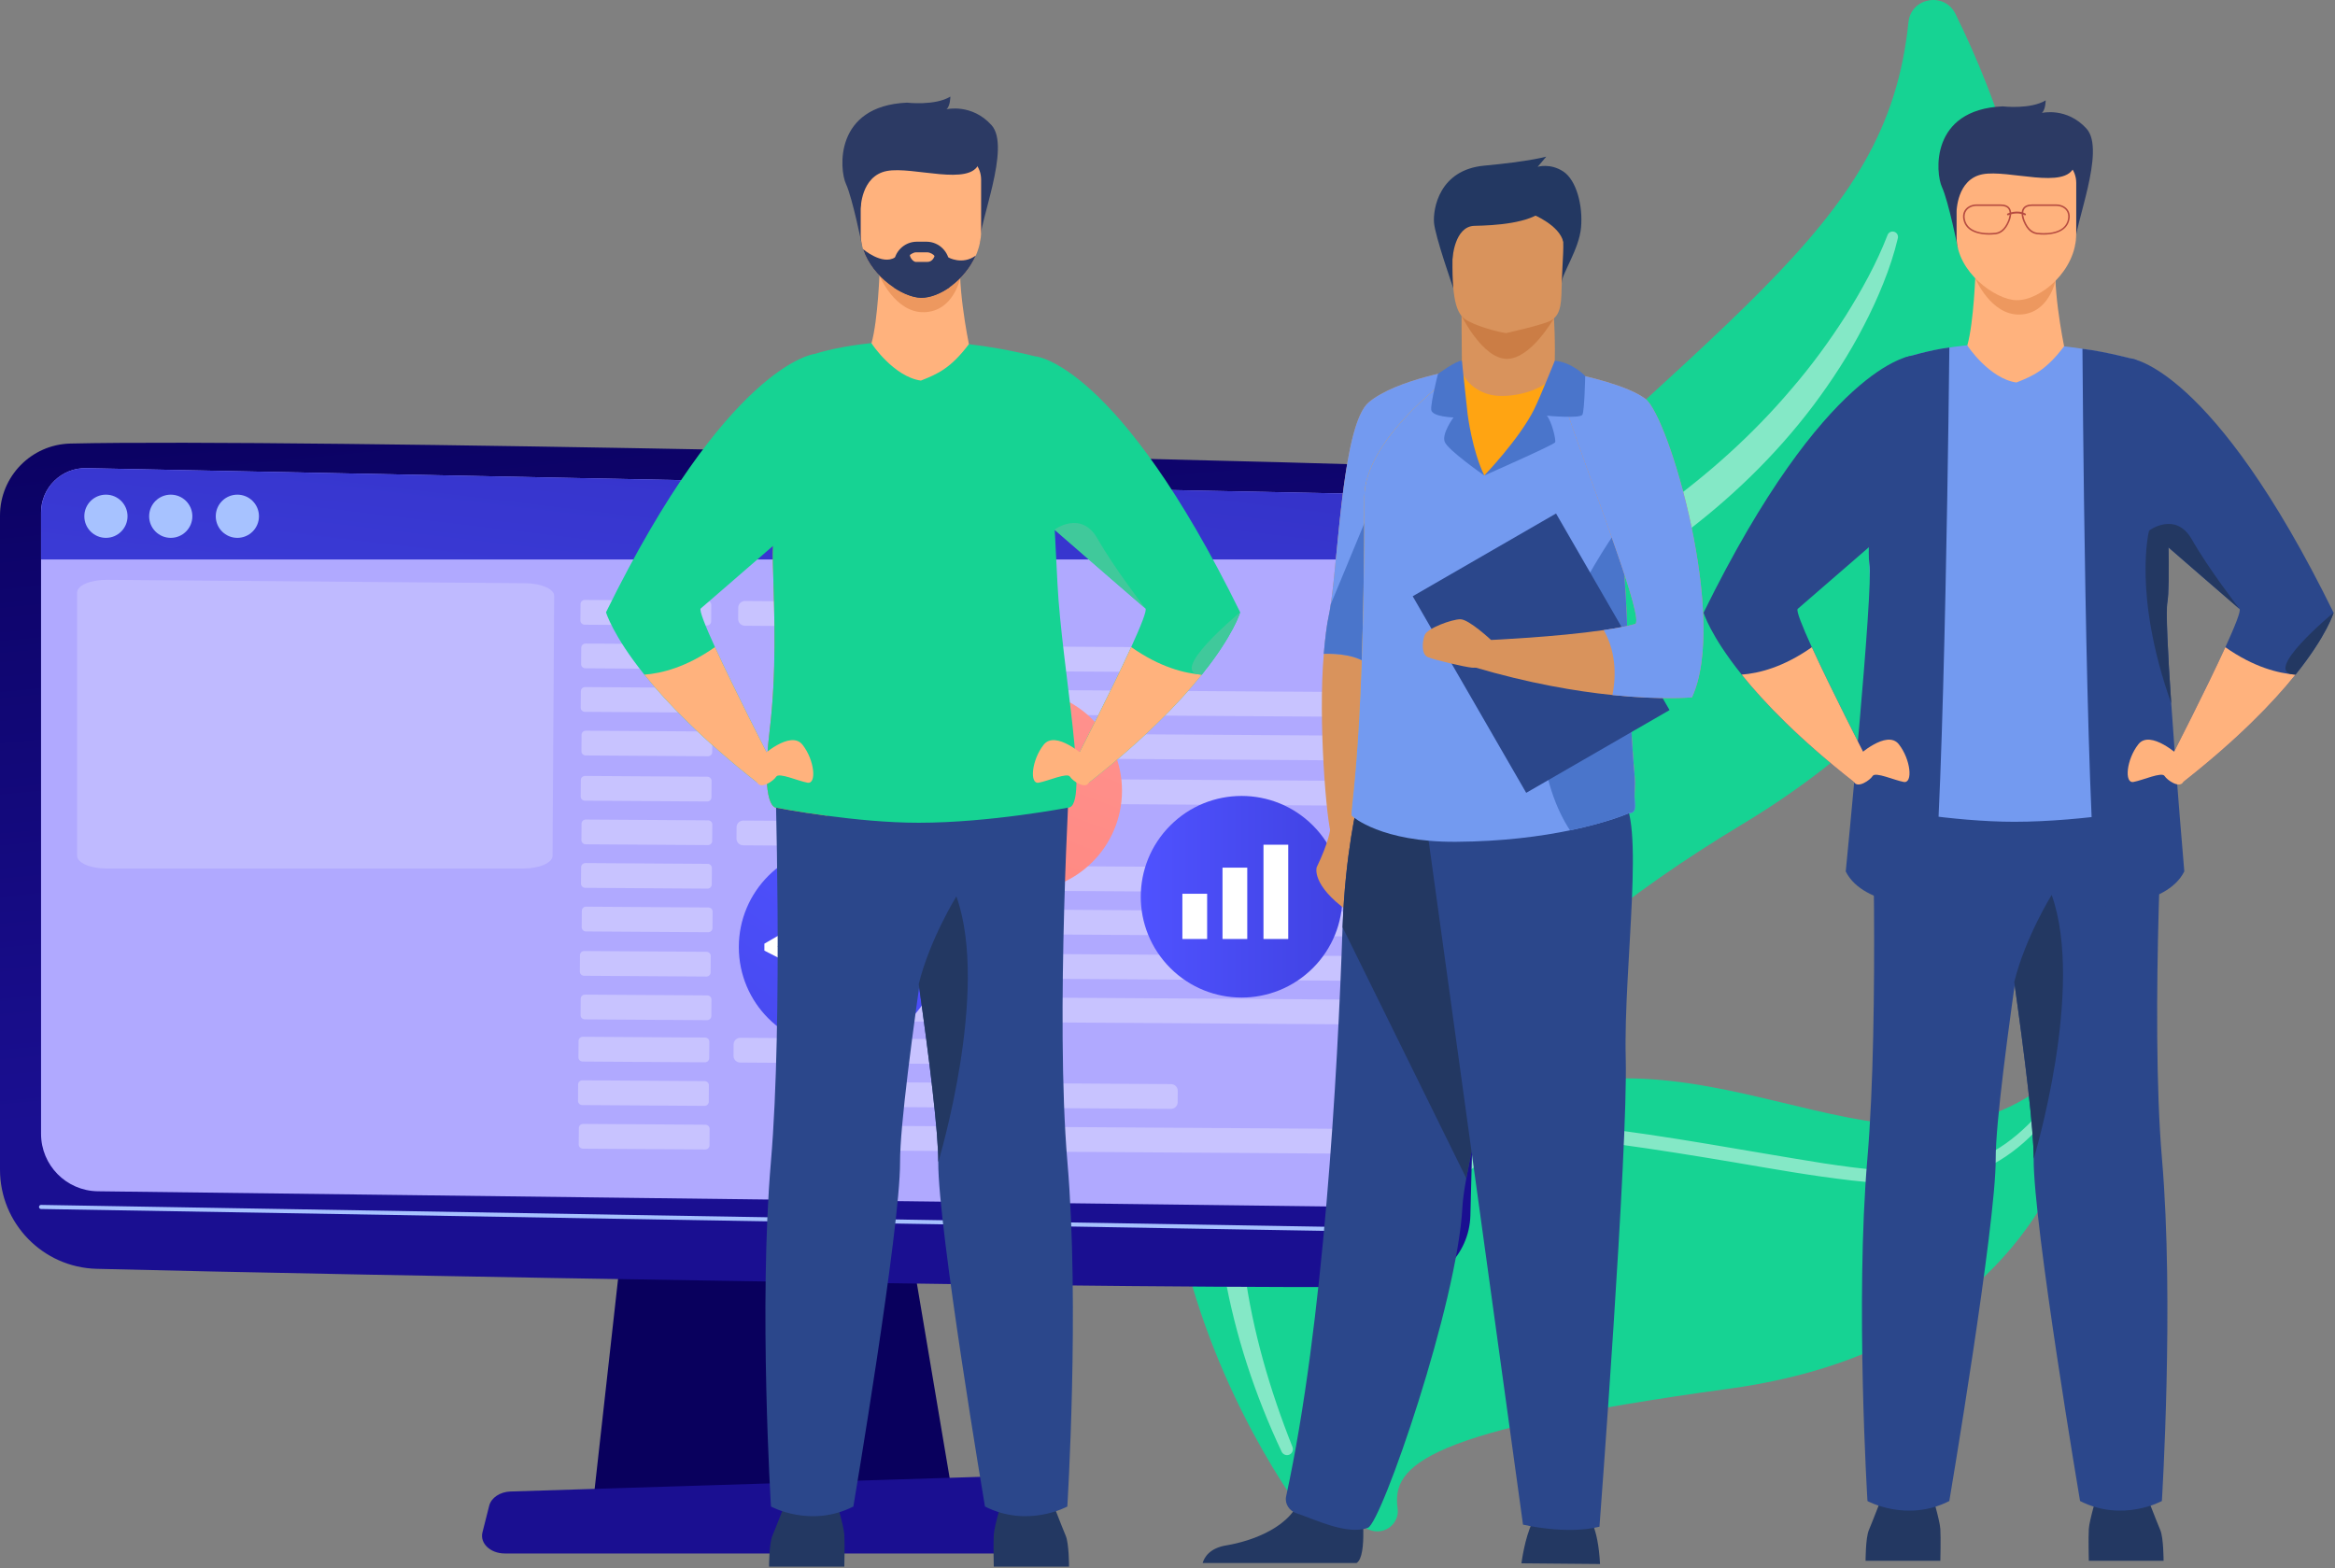 <svg width="588" height="395" viewBox="0 0 588 395" fill="none" xmlns="http://www.w3.org/2000/svg">
<rect x="0" y="0" width="588" height="395" fill="#808080" stroke="none"/>
<path d="M331.542 383.635C330.41 383.481 329.397 382.884 328.717 381.967C318.797 368.599 246.671 263.983 342.661 168.356C433.786 77.576 475.091 58.935 480.586 5.598C481.229 -0.631 489.648 -2.126 492.419 3.489C513.125 45.456 545.385 143.384 438.626 207.66C320.862 278.563 330.512 356.289 336.208 378.376C336.961 381.296 334.53 384.041 331.542 383.635Z" fill="#16D393"/>
<path d="M346.148 385.624C343.469 385.26 341.345 383.193 340.932 380.521C338.121 362.329 331.218 294.353 381.297 276.326C436.427 256.482 480.935 307.825 521.461 267.64C523.594 265.525 527.178 267.368 526.67 270.328C523.061 291.32 506.997 339.943 435.517 349.728C359.011 360.2 350.4 368.977 351.945 379.865C352.422 383.221 349.507 386.085 346.148 385.626V385.624Z" fill="#16D393"/>
<path opacity="0.47" d="M477.919 59.979C476.986 63.936 475.741 67.65 474.26 71.335C472.805 75.018 471.127 78.606 469.299 82.119C465.68 89.168 461.336 95.837 456.58 102.189C447.006 114.863 435.421 125.997 422.652 135.439C416.283 140.133 409.475 144.447 402.745 148.344C396.192 152.145 389.887 156.398 383.849 161.002C371.763 170.21 360.804 180.895 351.126 192.61C331.844 216.058 318.162 244.359 313.657 274.488C311.358 289.517 311.33 304.908 313.402 320.065C315.447 335.24 319.773 350.099 325.478 364.427C325.785 365.19 325.416 366.059 324.653 366.369C323.919 366.664 323.083 366.326 322.745 365.622C316.076 351.465 311.091 336.412 308.332 320.868C306.922 313.105 306.088 305.22 305.849 297.306C305.66 289.392 305.993 281.445 306.99 273.572C308.906 257.805 313.354 242.363 319.759 227.825C326.182 213.28 334.667 199.694 344.58 187.304C354.487 174.895 365.985 163.792 378.555 154.092C384.853 149.254 391.437 144.775 398.311 140.754C405.039 136.892 411.427 132.97 417.616 128.506C429.966 119.685 441.379 109.501 451.196 97.88C456.167 92.121 460.667 85.955 464.78 79.53C468.81 73.09 472.578 66.296 475.29 59.27L475.325 59.178C475.594 58.477 476.384 58.127 477.085 58.399C477.728 58.647 478.075 59.33 477.919 59.981V59.979Z" fill="white"/>
<path opacity="0.47" d="M342.971 373.285C343.205 372.626 343.132 372.014 343.111 371.386L343.052 369.51L343.007 365.761C343.012 363.264 343.066 360.765 343.175 358.27C343.397 353.278 343.822 348.294 344.49 343.333C345.851 333.428 348.095 323.553 352.095 314.25C356.049 305.014 362.035 296.186 370.726 290.417C375.054 287.584 379.94 285.569 385 284.544C390.055 283.479 395.252 283.32 400.333 283.767C420.248 286.077 439.77 289.895 459.342 292.996C469.091 294.449 478.978 295.749 488.55 294.44C490.929 294.09 493.272 293.573 495.547 292.841C497.801 292.054 500.014 291.133 502.081 289.921C506.244 287.544 509.903 284.296 513.175 280.691L513.184 280.679C513.636 280.183 514.403 280.145 514.899 280.597C515.388 281.041 515.431 281.794 515.001 282.293C511.687 286.108 507.9 289.635 503.475 292.292C501.278 293.644 498.906 294.695 496.49 295.593C494.049 296.436 491.541 297.048 489.011 297.473C478.817 298.966 468.711 297.697 458.851 296.344C448.962 294.936 439.196 293.103 429.397 291.518C419.629 289.928 409.745 288.39 400.017 287.249C395.214 286.783 390.36 286.897 385.678 287.842C380.988 288.747 376.505 290.559 372.493 293.126C364.407 298.276 358.542 306.469 354.556 315.337C350.526 324.25 348.131 333.9 346.612 343.638C345.863 348.516 345.353 353.434 345.043 358.369C344.89 360.835 344.79 363.306 344.741 365.777L344.715 369.484L344.738 371.336C344.755 371.948 344.727 372.579 345.029 373.16C345.315 373.713 345.1 374.393 344.547 374.679C343.994 374.965 343.314 374.75 343.028 374.197C342.879 373.909 342.867 373.587 342.967 373.304L342.974 373.283L342.971 373.285Z" fill="white"/>
<path d="M157.32 307.053L149.527 376.941H239.936L228.161 307.053H157.32Z" fill="url(#paint0_linear_371_1157)"/>
<path d="M0 129.867V294.573C0 308.123 10.797 319.203 24.342 319.552C84.501 321.103 294.907 324.865 352.175 324.021C362.017 323.876 369.991 316 370.274 306.16C371.379 267.897 373.172 175.885 366.536 133.167C365.138 124.172 357.545 117.445 348.445 117.154C298.039 115.542 74.995 110.422 17.755 111.707C7.883 111.929 0 119.993 0 129.867Z" fill="url(#paint1_linear_371_1157)"/>
<path d="M10.336 129.064V285.547C10.336 293.458 16.687 299.904 24.596 300.022L343.937 303.967C351.779 304.085 358.208 297.775 358.236 289.932L358.771 134.848C358.791 129.241 354.323 124.645 348.717 124.508L21.771 117.903C15.5 117.751 10.335 122.792 10.335 129.064H10.336Z" fill="#B0A9FF"/>
<path d="M360.641 310.453H360.635L10.326 304.483C10.043 304.478 9.817 304.245 9.822 303.961C9.826 303.678 10.058 303.454 10.344 303.457L360.649 309.425C360.932 309.431 361.159 309.663 361.153 309.947C361.149 310.228 360.919 310.451 360.641 310.451V310.453Z" fill="#A7C2FF"/>
<path d="M259.411 391.24H127.092C123.497 391.24 120.798 388.681 121.492 385.933L123.19 379.218C123.701 377.199 125.922 375.716 128.56 375.634L256.121 371.654C258.878 371.568 261.32 373.031 261.92 375.13L264.98 385.825C265.775 388.603 263.064 391.24 259.411 391.24Z" fill="url(#paint2_linear_371_1157)"/>
<g opacity="0.56">
<path opacity="0.53" d="M178.008 157.534L147.224 157.334C146.629 157.33 146.151 156.857 146.156 156.279L146.188 152.133C146.192 151.555 146.677 151.089 147.27 151.093L178.054 151.293C178.649 151.297 179.127 151.77 179.121 152.348L179.09 156.494C179.086 157.072 178.601 157.538 178.008 157.534Z" fill="white"/>
<path opacity="0.53" d="M249.207 157.997L187.581 157.597C186.637 157.591 185.877 156.839 185.884 155.918L185.906 153.008C185.913 152.089 186.683 151.349 187.627 151.355L249.252 151.755C250.196 151.76 250.956 152.512 250.949 153.433L250.928 156.343C250.921 157.262 250.151 158.002 249.207 157.997Z" fill="white"/>
<path opacity="0.53" d="M178.19 168.516L147.406 168.316C146.812 168.312 146.333 167.84 146.339 167.261L146.37 163.116C146.375 162.537 146.86 162.072 147.453 162.076L178.237 162.276C178.831 162.28 179.309 162.753 179.304 163.331L179.272 167.476C179.268 168.055 178.783 168.52 178.19 168.516Z" fill="white"/>
<path opacity="0.53" d="M302.374 169.323L210.507 168.726C209.563 168.72 208.803 167.968 208.81 167.048L208.832 164.138C208.838 163.218 209.608 162.478 210.552 162.484L302.419 163.081C303.363 163.087 304.123 163.839 304.117 164.76L304.095 167.67C304.088 168.589 303.318 169.329 302.374 169.323Z" fill="white"/>
<path opacity="0.53" d="M178.084 179.481L147.3 179.281C146.705 179.277 146.227 178.804 146.232 178.226L146.264 174.08C146.268 173.502 146.753 173.036 147.346 173.04L178.13 173.24C178.725 173.244 179.203 173.717 179.198 174.295L179.166 178.441C179.162 179.019 178.677 179.485 178.084 179.481Z" fill="white"/>
<path opacity="0.53" d="M342.83 180.551L222.085 179.765C221.141 179.76 220.381 179.008 220.388 178.087L220.41 175.177C220.417 174.258 221.186 173.518 222.13 173.523L342.875 174.309C343.819 174.314 344.58 175.066 344.573 175.987L344.551 178.897C344.544 179.816 343.774 180.556 342.83 180.551Z" fill="white"/>
<path opacity="0.53" d="M178.266 190.462L147.482 190.262C146.888 190.258 146.41 189.785 146.415 189.207L146.447 185.061C146.451 184.483 146.936 184.017 147.529 184.021L178.313 184.221C178.907 184.225 179.386 184.698 179.38 185.276L179.349 189.422C179.345 190 178.86 190.466 178.266 190.462Z" fill="white"/>
<path opacity="0.53" d="M343.399 191.536L222.654 190.751C221.71 190.745 220.949 189.993 220.956 189.072L220.978 186.162C220.985 185.243 221.755 184.503 222.699 184.509L343.444 185.294C344.388 185.299 345.148 186.052 345.141 186.972L345.119 189.882C345.113 190.802 344.343 191.541 343.399 191.536Z" fill="white"/>
<path opacity="0.53" d="M178.079 201.855L147.295 201.655C146.7 201.651 146.222 201.178 146.228 200.6L146.259 196.454C146.263 195.876 146.748 195.41 147.341 195.415L178.125 195.615C178.72 195.619 179.198 196.091 179.193 196.67L179.161 200.815C179.157 201.394 178.672 201.859 178.079 201.855Z" fill="white"/>
<path opacity="0.53" d="M343.068 202.928L222.323 202.143C221.379 202.137 220.618 201.385 220.625 200.465L220.647 197.555C220.654 196.635 221.424 195.895 222.368 195.901L343.113 196.686C344.057 196.691 344.817 197.444 344.81 198.364L344.788 201.274C344.781 202.194 344.012 202.933 343.068 202.928Z" fill="white"/>
<path opacity="0.53" d="M178.261 212.838L147.477 212.638C146.883 212.634 146.405 212.161 146.41 211.583L146.442 207.437C146.446 206.859 146.931 206.393 147.524 206.397L178.308 206.597C178.903 206.601 179.381 207.074 179.375 207.652L179.344 211.798C179.34 212.376 178.855 212.842 178.261 212.838Z" fill="white"/>
<path opacity="0.53" d="M259.815 213.368L187.162 212.895C186.218 212.89 185.458 212.138 185.465 211.217L185.487 208.307C185.494 207.388 186.264 206.648 187.208 206.653L259.861 207.126C260.805 207.132 261.565 207.884 261.558 208.804L261.536 211.714C261.529 212.634 260.759 213.374 259.815 213.368Z" fill="white"/>
<path opacity="0.53" d="M178.155 223.803L147.371 223.602C146.776 223.598 146.298 223.126 146.304 222.548L146.335 218.402C146.339 217.824 146.824 217.358 147.418 217.362L178.202 217.562C178.796 217.566 179.274 218.039 179.269 218.617L179.237 222.763C179.233 223.341 178.748 223.807 178.155 223.803Z" fill="white"/>
<path opacity="0.53" d="M295.646 224.565L204.225 223.971C203.281 223.965 202.521 223.213 202.527 222.292L202.549 219.382C202.556 218.463 203.326 217.723 204.27 217.729L295.692 218.323C296.636 218.329 297.396 219.081 297.389 220.001L297.367 222.911C297.36 223.831 296.59 224.571 295.646 224.565Z" fill="white"/>
<path opacity="0.53" d="M178.336 234.785L147.552 234.585C146.957 234.581 146.479 234.108 146.484 233.53L146.516 229.384C146.52 228.806 147.005 228.34 147.598 228.344L178.382 228.544C178.977 228.548 179.455 229.021 179.449 229.599L179.418 233.745C179.414 234.323 178.929 234.789 178.336 234.785Z" fill="white"/>
<path opacity="0.53" d="M343.637 235.859L218.675 235.046C217.731 235.041 216.971 234.289 216.978 233.368L216.999 230.458C217.006 229.539 217.776 228.799 218.72 228.804L343.682 229.617C344.626 229.622 345.387 230.374 345.38 231.295L345.358 234.205C345.351 235.124 344.581 235.864 343.637 235.859Z" fill="white"/>
<path opacity="0.53" d="M177.511 267.549L146.727 267.349C146.133 267.344 145.655 266.872 145.66 266.294L145.692 262.148C145.696 261.57 146.181 261.104 146.774 261.108L177.558 261.308C178.153 261.312 178.631 261.785 178.625 262.363L178.594 266.509C178.59 267.087 178.105 267.553 177.511 267.549Z" fill="white"/>
<path opacity="0.53" d="M259.064 268.079L186.411 267.606C185.467 267.601 184.707 266.849 184.714 265.928L184.736 263.018C184.743 262.099 185.513 261.359 186.457 261.364L259.11 261.837C260.054 261.842 260.814 262.595 260.807 263.515L260.785 266.425C260.778 267.345 260.008 268.084 259.064 268.079Z" fill="white"/>
<path opacity="0.53" d="M177.403 278.513L146.619 278.313C146.024 278.309 145.546 277.836 145.552 277.258L145.583 273.112C145.587 272.534 146.072 272.068 146.666 272.072L177.45 272.272C178.044 272.276 178.522 272.749 178.517 273.327L178.485 277.473C178.481 278.051 177.996 278.517 177.403 278.513Z" fill="white"/>
<path opacity="0.53" d="M294.844 279.276L203.422 278.681C202.478 278.676 201.718 277.924 201.725 277.003L201.747 274.093C201.753 273.174 202.523 272.434 203.467 272.439L294.889 273.034C295.833 273.04 296.593 273.792 296.586 274.712L296.564 277.622C296.558 278.542 295.788 279.282 294.844 279.276Z" fill="white"/>
<path opacity="0.53" d="M177.585 289.495L146.801 289.295C146.206 289.291 145.728 288.819 145.733 288.24L145.765 284.095C145.769 283.516 146.254 283.051 146.847 283.055L177.631 283.255C178.226 283.259 178.704 283.732 178.699 284.31L178.667 288.456C178.663 289.034 178.178 289.499 177.585 289.495Z" fill="white"/>
<path opacity="0.53" d="M342.836 290.569L217.874 289.757C216.93 289.751 216.17 288.999 216.177 288.078L216.199 285.168C216.206 284.249 216.976 283.509 217.92 283.515L342.882 284.327C343.826 284.333 344.586 285.085 344.579 286.005L344.557 288.915C344.55 289.835 343.78 290.575 342.836 290.569Z" fill="white"/>
<path opacity="0.53" d="M177.867 245.949L147.083 245.749C146.488 245.745 146.01 245.273 146.016 244.694L146.047 240.549C146.051 239.971 146.536 239.505 147.13 239.509L177.913 239.709C178.508 239.713 178.986 240.186 178.981 240.764L178.949 244.91C178.945 245.488 178.46 245.954 177.867 245.949Z" fill="white"/>
<path opacity="0.53" d="M342.572 247.019L217.61 246.207C216.666 246.201 215.905 245.449 215.912 244.529L215.934 241.619C215.941 240.699 216.711 239.959 217.655 239.965L342.617 240.777C343.561 240.783 344.321 241.535 344.314 242.456L344.293 245.366C344.286 246.285 343.516 247.025 342.572 247.019Z" fill="white"/>
<path opacity="0.53" d="M178.05 256.932L147.266 256.732C146.671 256.728 146.193 256.255 146.198 255.677L146.23 251.531C146.234 250.953 146.719 250.487 147.312 250.491L178.096 250.691C178.691 250.695 179.169 251.168 179.163 251.746L179.132 255.892C179.128 256.47 178.643 256.936 178.05 256.932Z" fill="white"/>
<path opacity="0.53" d="M343.164 258.005L218.201 257.192C217.257 257.187 216.497 256.435 216.504 255.514L216.526 252.604C216.533 251.685 217.303 250.945 218.247 250.95L343.209 251.763C344.153 251.768 344.913 252.52 344.906 253.441L344.884 256.351C344.877 257.27 344.107 258.01 343.164 258.005Z" fill="white"/>
<path opacity="0.35" d="M131.733 218.734H26.83C22.739 218.734 19.422 217.307 19.422 215.547V149.217C19.422 147.433 22.824 145.996 26.97 146.03L132.286 146.885C136.331 146.918 139.565 148.34 139.554 150.08L139.141 215.556C139.13 217.312 135.817 218.734 131.733 218.734Z" fill="white"/>
</g>
<path d="M358.75 140.901L358.77 134.847C358.791 129.239 354.323 124.645 348.717 124.508L21.78 117.903C15.509 117.751 10.354 122.793 10.354 129.065V140.901H358.75Z" fill="url(#paint3_linear_371_1157)"/>
<path d="M26.676 135.46C29.681 135.46 32.116 133.024 32.116 130.019C32.116 127.014 29.681 124.579 26.676 124.579C23.671 124.579 21.235 127.014 21.235 130.019C21.235 133.024 23.671 135.46 26.676 135.46Z" fill="#A7C2FF"/>
<path d="M59.773 135.46C62.777 135.46 65.213 133.024 65.213 130.019C65.213 127.014 62.777 124.579 59.773 124.579C56.768 124.579 54.332 127.014 54.332 130.019C54.332 133.024 56.768 135.46 59.773 135.46Z" fill="#A7C2FF"/>
<path d="M42.998 135.46C46.003 135.46 48.439 133.024 48.439 130.019C48.439 127.014 46.003 124.579 42.998 124.579C39.993 124.579 37.558 127.014 37.558 130.019C37.558 133.024 39.993 135.46 42.998 135.46Z" fill="#A7C2FF"/>
<path d="M211.441 263.92C225.463 263.92 236.831 252.553 236.831 238.53C236.831 224.508 225.463 213.14 211.441 213.14C197.418 213.14 186.051 224.508 186.051 238.53C186.051 252.553 197.418 263.92 211.441 263.92Z" fill="url(#paint4_linear_371_1157)"/>
<path d="M203.198 244.87L192.488 239.42V237.665L203.198 231.464V234.452L195.789 238.41L203.198 241.897V244.873V244.87Z" fill="white"/>
<path d="M214.59 229.043L208.499 247.451L205.439 247.42L211.483 229.085L214.59 229.043Z" fill="white"/>
<path d="M216.855 241.935L224.683 238.363L216.855 234.359V231.318L228.271 237.574V239.413L216.855 244.964V241.936V241.935Z" fill="white"/>
<path d="M257.149 224.524C271.171 224.524 282.539 213.157 282.539 199.134C282.539 185.112 271.171 173.744 257.149 173.744C243.126 173.744 231.759 185.112 231.759 199.134C231.759 213.157 243.126 224.524 257.149 224.524Z" fill="url(#paint5_linear_371_1157)"/>
<path d="M248.932 189.174V210.564C248.932 211.937 250.095 212.794 251.099 212.164L269.011 200.92C270.128 200.219 270.128 198.232 269.011 197.599L251.099 187.444C250.095 186.874 248.932 187.803 248.932 189.176V189.174Z" fill="white"/>
<path d="M330.611 243.8C340.527 233.884 340.527 217.808 330.611 207.893C320.696 197.977 304.62 197.977 294.704 207.893C284.789 217.808 284.789 233.884 294.704 243.8C304.62 253.715 320.696 253.715 330.611 243.8Z" fill="url(#paint6_linear_371_1157)"/>
<path d="M303.982 225.095H297.748V236.487H303.982V225.095Z" fill="white"/>
<path d="M314.085 218.517H307.852V236.486H314.085V218.517Z" fill="white"/>
<path d="M324.404 212.741H318.17V236.487H324.404V212.741Z" fill="white"/>
<path d="M469.788 393.074C469.788 393.074 469.788 387.286 470.614 385.363C471.439 383.44 474.464 375.604 474.464 375.604H486.282C486.282 375.604 488.481 382.751 488.617 385.086C488.753 387.421 488.617 393.074 488.617 393.074H469.788Z" fill="#233862"/>
<path d="M544.833 393.074C544.833 393.074 544.833 387.286 544.008 385.363C543.182 383.44 540.157 375.604 540.157 375.604H528.339C528.339 375.604 526.14 382.751 526.004 385.086C525.868 387.421 526.004 393.074 526.004 393.074H544.833Z" fill="#233862"/>
<path d="M497.481 68.291C497.481 68.291 497.063 81.176 495.417 86.949L482.366 96.054L531.5 103.408L519.783 87.216C519.783 87.216 516.245 69.942 518.102 63.55C519.959 57.158 497.486 68.291 497.486 68.291H497.481Z" fill="#FFB27D"/>
<path d="M497.41 70.073C497.41 70.073 501.296 79.425 508.614 79.219C515.932 79.012 517.598 70.738 517.598 70.738L497.41 70.073Z" fill="#ED985F"/>
<path d="M493.042 62.498C493.042 62.498 490.676 50.7 489.03 47.127C487.379 43.553 486.005 27.608 504.286 26.787C504.286 26.787 511.297 27.613 515.142 25.277C515.142 25.277 515.142 27.613 514.181 28.438C514.181 28.438 520.503 26.928 525.45 32.425C530.398 37.921 522.154 57.163 522.566 61.698L493.042 62.503V62.498Z" fill="#2C3A64"/>
<path d="M507.774 75.604C502.469 75.508 492.71 68.452 492.71 59.704V46.059C492.71 42.868 494.935 40.251 497.658 40.251H517.891C520.614 40.251 522.839 42.863 522.839 46.059V58.934C522.839 68.105 513.859 75.715 507.774 75.604Z" fill="#FFB27D"/>
<path d="M492.71 53.347C492.71 53.347 492.735 45.148 499.233 43.89C505.725 42.632 520.261 47.886 522.325 41.907C524.389 35.928 494.23 36.033 492.715 39.843C491.195 43.658 492.715 53.347 492.715 53.347H492.71Z" fill="#2C3A64"/>
<path d="M471.268 192.682C471.268 192.682 473.336 255.828 470.241 291.861C467.151 327.894 470.266 378.034 470.266 378.034C470.266 378.034 480.156 383.485 490.877 378.034C490.877 378.034 502.635 308.425 502.559 291.861C502.479 274.22 515.354 195.435 515.354 195.435L471.268 192.682Z" fill="#2B478B"/>
<path d="M544.405 378.029C544.405 378.029 534.52 383.485 523.799 378.029C523.799 378.029 512.041 308.42 512.117 291.856C512.152 284.407 509.872 266.046 507.23 247.327C503.616 221.718 499.317 195.435 499.317 195.435L545.114 192.576C545.114 192.576 541.34 255.833 544.43 291.861C547.52 327.894 544.405 378.034 544.405 378.034V378.029Z" fill="#2B478B"/>
<path d="M544.566 203.186C544.566 203.186 525.042 206.966 507.229 206.966C499.463 206.966 491.022 206.115 484.303 205.214C476.874 204.228 471.544 203.186 471.544 203.186C471.544 203.186 467.588 203.533 469.923 184.02C471.7 169.167 471.146 155.758 470.749 141.962C470.703 140.427 470.739 138.615 470.829 136.592C471.589 120.506 476.451 91.55 480.161 89.994C480.161 89.994 485.672 87.946 495.411 86.949C495.411 87.141 501.064 95.4 507.773 96.331C511.94 94.68 515.217 93.276 519.777 87.221C525.555 87.89 531.852 89.038 538.591 90.85C538.591 90.85 539.291 93.92 541.938 147.141C542.99 168.225 550.183 203.261 544.566 203.191V203.186Z" fill="#739AF0"/>
<path d="M512.118 291.856C512.153 284.407 509.873 266.046 507.23 247.327C509.974 236.143 516.653 225.382 516.653 225.382C525.103 249.089 512.118 291.856 512.118 291.856Z" fill="#233862"/>
<path d="M452.705 153.348C452.237 153.735 453.863 157.757 456.254 163.001C461.176 173.777 469.355 189.687 469.355 189.687C468.172 194.177 466.874 196.95 466.874 196.95C453.118 186.144 444.25 176.948 438.587 169.897C430.63 159.981 428.999 154.294 428.999 154.294C459.626 91.953 481.178 89.652 481.178 89.652L478.631 130.854C478.631 130.854 454.125 152.165 452.705 153.342V153.348Z" fill="#2B478B"/>
<path d="M550.042 219.478C545.477 228.613 528.264 228.286 528.264 228.286C525.103 204.011 524.403 87.84 524.403 87.84C530.227 88.54 537.968 90.628 537.968 90.628C543.56 101.44 545.538 121.688 546.026 135.957C546.293 143.945 546.096 150.06 545.804 151.595C545.367 153.875 545.92 164.732 546.761 177.119C548.064 196.441 550.053 219.483 550.053 219.483L550.042 219.478Z" fill="#2B478B"/>
<path d="M490.887 87.523C490.887 87.523 489.734 204.011 486.574 228.286C486.574 228.286 469.36 228.619 464.795 219.483C464.795 219.483 471.867 147.796 470.749 141.962C469.974 137.895 471.987 104.485 479.431 90.125C479.431 90.125 485.944 88.107 490.887 87.523Z" fill="#2B478B"/>
<path d="M467.724 190.477C467.724 190.477 475.148 183.607 478.168 187.452C481.193 191.302 481.742 197.347 479.407 196.935C477.071 196.522 472.259 194.322 471.575 195.425C470.885 196.522 467.81 198.626 466.874 196.955C465.938 195.284 467.724 190.477 467.724 190.477Z" fill="#FFB27D"/>
<path d="M469.356 189.692C468.173 194.181 466.875 196.954 466.875 196.954C453.119 186.148 444.25 176.953 438.588 169.901C442.856 169.584 449.087 168.059 456.254 163C461.177 173.777 469.356 189.687 469.356 189.687V189.692Z" fill="#FFB27D"/>
<path d="M587.645 154.298C587.645 154.298 586.014 159.986 578.057 169.901C572.394 176.953 563.526 186.148 549.77 196.955C549.77 196.955 548.471 194.181 547.289 189.692C547.289 189.692 555.463 173.782 560.39 163.006C562.781 157.761 564.407 153.74 563.939 153.352C562.836 152.436 547.868 139.43 541.188 133.627C539.251 131.941 538.013 130.864 538.013 130.864L536.482 90.276C536.482 90.276 557.018 91.962 587.645 154.303V154.298Z" fill="#2B478B"/>
<path d="M548.92 190.477C548.92 190.477 541.496 183.607 538.476 187.452C535.451 191.302 534.902 197.347 537.238 196.935C539.573 196.522 544.385 194.322 545.074 195.425C545.764 196.522 548.839 198.626 549.775 196.955C550.712 195.284 548.925 190.477 548.925 190.477H548.92Z" fill="#FFB27D"/>
<path d="M547.289 189.692C548.472 194.181 549.77 196.954 549.77 196.954C563.526 186.148 572.395 176.953 578.057 169.901C573.789 169.584 567.558 168.059 560.39 163C555.468 173.777 547.289 189.687 547.289 189.687V189.692Z" fill="#FFB27D"/>
<path d="M563.94 153.347C562.837 152.431 547.869 139.425 541.189 133.622C541.189 133.622 547.858 128.624 551.981 135.912C556.103 143.195 563.94 153.347 563.94 153.347Z" fill="#233862"/>
<path d="M587.645 154.298C587.645 154.298 586.014 159.986 578.057 169.901C568.846 169.775 587.645 154.298 587.645 154.298Z" fill="#233862"/>
<path d="M500.904 59.095C498.966 59.095 495.09 58.667 494.411 55.3C494.204 54.284 494.396 53.373 494.964 52.678C495.594 51.913 496.625 51.475 497.798 51.475H503.752C504.885 51.475 505.675 51.802 506.103 52.441C506.823 53.524 506.269 55.144 505.997 55.794C505.071 58.008 503.793 59.045 501.981 59.045C501.905 59.055 501.492 59.095 500.894 59.095H500.904ZM497.803 51.863C496.746 51.863 495.825 52.25 495.271 52.925C494.778 53.529 494.617 54.319 494.798 55.22C495.146 56.946 496.444 58.048 498.654 58.501C500.335 58.844 501.94 58.657 501.956 58.657H501.981C503.622 58.657 504.784 57.696 505.645 55.643C505.836 55.185 506.415 53.609 505.781 52.658C505.428 52.129 504.749 51.863 503.757 51.863H497.803Z" fill="#B64C41"/>
<path d="M514.645 59.095C514.046 59.095 513.634 59.055 513.558 59.045C511.746 59.045 510.468 58.008 509.542 55.794C509.27 55.144 508.716 53.524 509.436 52.441C509.864 51.797 510.654 51.475 511.786 51.475H517.741C518.918 51.475 519.95 51.913 520.574 52.678C521.143 53.373 521.334 54.279 521.128 55.3C520.449 58.667 516.573 59.095 514.635 59.095H514.645ZM511.791 51.863C510.8 51.863 510.115 52.129 509.768 52.658C509.134 53.609 509.713 55.179 509.904 55.643C510.765 57.696 511.927 58.657 513.568 58.657H513.593C513.593 58.657 515.214 58.849 516.9 58.507C519.11 58.059 520.408 56.951 520.756 55.225C520.937 54.324 520.776 53.529 520.282 52.93C519.729 52.255 518.808 51.868 517.751 51.868H511.796L511.791 51.863Z" fill="#B64C41"/>
<path d="M505.639 54.228C505.549 54.228 505.468 54.178 505.428 54.092C505.373 53.976 505.428 53.835 505.544 53.78C505.644 53.734 507.98 52.688 510.048 53.785C510.164 53.845 510.204 53.986 510.144 54.102C510.084 54.218 509.943 54.258 509.827 54.198C507.96 53.206 505.76 54.198 505.74 54.203C505.71 54.218 505.674 54.223 505.644 54.223L505.639 54.228Z" fill="#B64C41"/>
<path d="M546.75 177.113C536.996 149.612 541.184 133.622 541.184 133.622L546.016 135.952C546.282 143.94 546.086 150.055 545.794 151.59C545.356 153.87 545.91 164.727 546.75 177.113Z" fill="#233862"/>
<path d="M365.978 72.578C365.978 72.578 361.352 59.438 361.107 56.024C360.862 52.61 362.396 42.764 373.771 41.716C385.147 40.668 389.382 39.451 389.382 39.451L387.214 42.009C387.214 42.009 390.378 41.023 393.671 43.192C396.964 45.355 398.637 51.759 398.142 57.274C397.652 62.789 393.344 68.856 393.282 71.14C393.219 73.419 365.973 72.582 365.973 72.582L365.978 72.578Z" fill="#233862"/>
<path d="M334.957 208.914C334.957 208.914 334.697 211.919 331.562 218.443C331.562 218.443 330.125 222.881 339.524 229.54C348.924 236.199 339.784 208.914 339.784 208.914H334.952H334.957Z" fill="#D9935C"/>
<path d="M368.127 92.948C368.127 92.948 362.857 121.17 357.102 150.652C350.852 182.697 344.039 216.232 342.818 216.641C340.467 217.424 336.875 214.357 335.308 210.438C334.048 207.289 331.89 181.399 333.361 164.667C333.717 160.586 334.135 157.23 334.596 155.157C336.948 144.585 337.659 107.175 344.707 101.304C351.756 95.429 368.131 92.948 368.131 92.948H368.127Z" fill="#D9935C"/>
<path d="M368.126 92.948C368.126 92.948 365.087 109.213 361.107 129.945C359.847 136.527 358.486 143.551 357.102 150.652C351.467 161.696 346.63 169.206 345.14 167.792C342.091 164.917 336.745 164.562 333.355 164.667C333.711 160.585 334.13 157.23 334.591 155.157C334.779 154.321 334.952 153.321 335.12 152.176C337.091 138.873 338.207 106.708 344.702 101.299C351.75 95.424 368.126 92.943 368.126 92.943V92.948Z" fill="#739AF0"/>
<path d="M361.107 129.945C359.847 136.527 358.486 143.552 357.102 150.653C351.467 161.697 346.63 169.206 345.14 167.793C342.091 164.918 336.745 164.562 333.355 164.668C333.711 160.586 334.13 157.23 334.591 155.158C334.779 154.321 334.952 153.321 335.12 152.177L352.015 111.396L361.107 129.945Z" fill="#4A75CB"/>
<path d="M391.506 92.53C391.631 86.838 391.535 80.039 390.766 74.299L368.044 78.01C368.044 78.01 368.044 84.944 368.145 92.636C368.13 92.636 368.121 92.636 368.121 92.636C368.121 92.636 367.501 99.771 376.289 100.819C385.078 101.862 391.737 98.035 391.502 92.525L391.506 92.53Z" fill="#D9935C"/>
<path d="M367.981 79.415C367.981 79.415 373.333 90.381 379.467 90.381C385.602 90.381 391.348 80.068 391.348 80.068L367.981 79.415Z" fill="#CB7D45"/>
<path d="M383.127 393.724C383.127 393.724 383.954 387.282 385.867 383.455C387.781 379.628 399.964 382.061 399.964 382.061C399.964 382.061 402.402 384.147 402.921 393.898L383.122 393.724H383.127Z" fill="#233862"/>
<path d="M341.616 393.638C344.481 391.893 342.851 378.854 342.851 378.854C342.851 378.854 329.509 368.181 327.677 376.354C325.846 384.528 315.004 388.191 308.835 389.196C304.576 389.888 303.258 392.244 302.85 393.643H341.62L341.616 393.638Z" fill="#233862"/>
<path d="M368.722 80.227C370.929 81.963 377.405 83.689 379.276 83.891C379.276 83.891 388.872 81.751 390.617 80.698C393.319 79.059 393.146 75.746 393.286 71.135C393.454 65.678 394.002 61.395 393.392 58.25C392.666 54.486 390.281 52.346 383.603 51.764C371.343 50.702 366.232 53.769 366.02 57.88C365.967 58.986 365.914 60.034 365.881 61.034C365.39 73.852 366.4 78.4 368.727 80.227H368.722Z" fill="#D9935C"/>
<path d="M369.247 296.764C368.703 299.754 368.357 302.211 368.266 303.971C367.025 328.159 347.905 383.469 344.481 384.763C339.188 386.758 330.856 382.512 326.495 381.123C324.687 380.546 323.471 378.724 323.87 376.873C333.341 333.337 336.818 270.652 338.087 233.535C338.726 214.842 341.933 201.928 341.933 201.928C341.933 201.928 388.57 189.486 388.848 205.227C389.094 219.155 373.401 273.782 369.242 296.764H369.247Z" fill="#2B478B"/>
<path d="M369.246 296.764L338.091 233.54C338.73 214.847 341.937 201.933 341.937 201.933C341.937 201.933 388.574 189.491 388.852 205.232C389.098 219.16 373.405 273.787 369.246 296.769V296.764Z" fill="#233862"/>
<path d="M358.87 205.285L383.525 383.979C383.525 383.979 394.352 386.59 402.776 384.503C402.776 384.503 409.992 289.466 409.391 266.489C408.79 243.512 414.574 205.011 408.074 200.765C401.574 196.52 358.875 205.29 358.875 205.29L358.87 205.285Z" fill="#2B478B"/>
<path d="M411.613 200.76C411.695 202.832 410.056 204.558 407.988 204.587L369.136 205.179L340.596 205.616C339.259 205.64 343.486 194.947 343.572 125.238C343.591 109.68 367.674 92.943 368.121 92.943H368.126C368.126 95.189 371.655 99.323 377.093 99.679C383.545 100.102 391.468 96.891 391.468 93.174C391.468 93.131 392.218 93.943 393.425 95.698C396.646 100.391 403.137 111.838 407.281 131.767C410.551 147.503 409.296 168.542 411.652 195.688C411.825 197.649 411.57 199.39 411.618 200.765L411.613 200.76Z" fill="#FFA412"/>
<path d="M410.181 204.804C410.181 204.804 405.017 207.116 395.358 209.121C388.175 210.611 378.511 211.934 366.636 212.006C347.75 212.126 340.601 205.616 340.601 205.616C339.264 205.64 343.49 194.947 343.577 125.238C343.596 109.68 367.679 92.943 368.126 92.943H368.131C368.131 92.943 367.511 113.665 373.78 119.757C373.78 119.757 382.569 112.968 393.973 93.65C397.194 98.343 403.147 111.843 407.286 131.772C408.128 135.825 408.671 140.229 409.051 145.003C410.152 158.754 409.907 175.538 411.652 195.693C411.825 197.654 411.57 199.395 411.618 200.77C411.7 202.842 412.253 204.784 410.185 204.813L410.181 204.804Z" fill="#739AF0"/>
<path d="M410.181 204.804C410.181 204.804 405.017 207.116 395.358 209.121C392.319 204.487 388.487 196.121 387.959 182.938C387.059 160.643 408.238 131.94 408.238 131.94L409.046 144.994C410.147 158.744 409.902 175.529 411.647 195.683C411.82 197.645 411.565 199.385 411.613 200.76C411.695 202.833 412.248 204.775 410.181 204.804Z" fill="#4A75CB"/>
<path d="M391.842 129.325L355.746 150.165L384.331 199.676L420.427 178.836L391.842 129.325Z" fill="#2B478B"/>
<path d="M426.075 175.625C426.075 175.625 418.685 176.346 406.046 175.048C396.93 174.11 385.078 172.12 371.309 168.052L375.333 161.177C375.333 161.177 391.79 160.451 403.848 158.686C406.853 158.249 409.579 157.744 411.714 157.172C414.334 156.47 401.324 123.498 394.761 104.107C393.194 99.482 391.997 95.626 391.463 93.169C391.463 93.169 392.608 93.357 394.41 93.708C399.521 94.718 409.901 97.088 414.325 100.429C420.306 104.949 435.229 155.922 426.075 175.625Z" fill="#D9935C"/>
<path d="M375.487 161.182C375.487 161.182 369.91 155.96 367.756 155.96C365.602 155.96 359.39 158.225 358.755 159.965C358.121 161.706 357.871 164.841 359.645 165.538C361.419 166.235 368.77 167.975 370.669 168.148C372.568 168.321 377.261 167.278 375.487 161.187V161.182Z" fill="#D9935C"/>
<path d="M426.076 175.625C426.076 175.625 418.686 176.346 406.046 175.048C406.743 171.615 407.392 164.908 403.849 158.687C406.854 158.249 409.58 157.745 411.714 157.172C414.335 156.47 401.325 123.498 394.762 104.108C394.238 97.838 393.959 93.641 393.959 93.641L394.411 93.708C399.522 94.718 409.902 97.088 414.325 100.43C420.306 104.949 435.23 155.922 426.076 175.625Z" fill="#739AF0"/>
<path d="M373.771 119.752C373.771 119.752 391.353 112.007 391.613 111.396C391.872 110.786 390.742 106.088 389.526 104.694C389.526 104.694 397.969 105.478 398.488 104.434C399.012 103.391 399.185 94.689 399.185 94.689C399.185 94.689 395.877 91.208 391.526 90.862C391.526 90.862 387.718 100.309 386.305 103.132C382.564 110.617 373.771 119.752 373.771 119.752Z" fill="#4A75CB"/>
<path d="M369.593 104.435C369.593 104.435 370.723 113.488 373.771 119.752C373.771 119.752 364.588 113.358 363.804 111.267C363.021 109.18 366.025 105.132 366.025 105.132C366.025 105.132 360.545 105.002 360.41 103.175C360.28 101.348 362.107 94.17 362.107 94.17C362.107 94.17 366.824 90.727 368.127 90.857L369.588 104.439L369.593 104.435Z" fill="#4A75CB"/>
<path d="M365.77 65.144C365.77 65.144 366.246 56.976 371.314 56.875C376.386 56.774 385.204 56.283 388.867 52.836C392.531 49.389 367.088 50.966 367.088 50.966C367.088 50.966 364.011 60.808 365.765 65.144H365.77Z" fill="#233862"/>
<path d="M386.131 54.053C386.131 54.053 392.742 56.745 393.67 60.947C393.67 60.947 395.848 45.456 386.131 54.053Z" fill="#233862"/>
<path d="M193.664 394.556C193.664 394.556 193.664 388.73 194.495 386.794C195.326 384.859 198.371 376.971 198.371 376.971H210.267C210.267 376.971 212.481 384.165 212.618 386.516C212.754 388.867 212.618 394.556 212.618 394.556H193.664Z" fill="#233862"/>
<path d="M269.206 394.556C269.206 394.556 269.206 388.73 268.375 386.794C267.544 384.859 264.499 376.971 264.499 376.971H252.603C252.603 376.971 250.389 384.165 250.252 386.516C250.115 388.867 250.252 394.556 250.252 394.556H269.206Z" fill="#233862"/>
<path d="M221.541 67.63C221.541 67.63 221.12 80.6 219.463 86.412L206.326 95.577L255.785 102.979L243.99 86.68C243.99 86.68 240.428 69.292 242.298 62.858C244.167 56.423 221.546 67.63 221.546 67.63H221.541Z" fill="#FFB27D"/>
<path d="M221.469 69.423C221.469 69.423 225.38 78.837 232.747 78.629C240.113 78.421 241.79 70.092 241.79 70.092L221.469 69.423Z" fill="#ED985F"/>
<path d="M217.071 61.799C217.071 61.799 214.69 49.923 213.033 46.326C211.371 42.729 209.988 26.678 228.389 25.852C228.389 25.852 235.447 26.683 239.318 24.332C239.318 24.332 239.318 26.683 238.35 27.514C238.35 27.514 244.713 25.994 249.694 31.527C254.674 37.059 246.375 56.428 246.791 60.993L217.071 61.804V61.799Z" fill="#2C3A64"/>
<path d="M247.065 45.251V58.211C247.065 60.374 246.568 62.457 245.727 64.372C244.273 67.675 241.801 70.482 239.095 72.377C236.694 74.064 234.115 75.032 231.911 74.991C229.991 74.951 227.498 74.013 225.082 72.417C221.829 70.264 218.733 66.915 217.411 62.968L217.391 62.908L217.34 62.746C216.96 61.54 216.742 60.283 216.742 58.986V45.251C216.742 42.039 218.982 39.41 221.722 39.41H242.084C244.825 39.41 247.065 42.039 247.065 45.251Z" fill="#FFB27D"/>
<path d="M216.742 52.588C216.742 52.588 216.767 44.335 223.308 43.068C229.843 41.801 244.475 47.091 246.547 41.072C248.625 35.053 218.267 35.16 216.742 38.995C215.211 42.835 216.742 52.588 216.742 52.588Z" fill="#2C3A64"/>
<path d="M195.154 192.841C195.154 192.841 197.236 256.405 194.125 292.675C191.015 328.946 194.146 379.417 194.146 379.417C194.146 379.417 204.101 384.904 214.893 379.417C214.893 379.417 226.728 309.349 226.652 292.675C226.571 274.917 239.531 195.613 239.531 195.613L195.154 192.841Z" fill="#2B478B"/>
<path d="M268.775 379.413C268.775 379.413 258.824 384.905 248.033 379.413C248.033 379.413 236.198 309.344 236.274 292.67C236.309 285.172 234.014 266.69 231.354 247.848C227.716 222.07 223.39 195.613 223.39 195.613L269.489 192.735C269.489 192.735 265.689 256.41 268.8 292.675C271.911 328.946 268.775 379.418 268.775 379.418V379.413Z" fill="#2B478B"/>
<path d="M208.277 205.457C200.799 204.464 195.434 203.415 195.434 203.415C195.434 203.415 191.451 203.765 193.802 184.122C195.591 169.171 195.028 155.674 194.633 141.787C194.587 140.242 194.623 138.418 194.714 136.381C195.859 138.215 208.626 158.836 212.061 174.157C214.564 185.333 210.79 198.501 208.272 205.457H208.277Z" fill="#ED7D2B"/>
<path d="M260.8 89.755V89.781C254.816 88.276 249.188 87.283 243.984 86.68C239.394 92.775 236.101 94.193 231.901 95.85C225.147 94.918 219.458 86.599 219.458 86.406C212.101 87.161 207.141 88.509 205.125 89.137C204.725 89.183 183.147 92.035 152.606 154.2C152.606 154.2 154.248 159.925 162.258 169.906C167.958 177.004 176.885 186.26 190.731 197.138C190.731 197.138 192.038 194.346 193.229 189.822C193.229 189.822 184.996 173.807 180.041 162.96C177.635 157.681 175.998 153.633 176.469 153.242C177.361 152.503 187.316 143.859 194.668 137.471C194.607 139.067 194.592 140.521 194.632 141.777C195.033 155.664 195.59 169.161 193.801 184.112C191.451 203.755 195.433 203.405 195.433 203.405C195.433 203.405 200.793 204.454 208.276 205.447C215.04 206.354 223.536 207.21 231.354 207.21C249.284 207.21 268.936 203.405 268.936 203.405C274.596 203.476 267.351 168.204 266.292 146.985C266.049 142.056 265.821 137.562 265.608 133.448C272.366 139.32 287.333 152.32 288.437 153.237C288.908 153.627 287.272 157.676 284.865 162.955C279.91 173.802 271.677 189.817 271.677 189.817C272.868 194.336 274.175 197.133 274.175 197.133C288.022 186.255 296.949 176.999 302.648 169.901C310.658 159.92 312.3 154.195 312.3 154.195C281.471 91.442 260.8 89.745 260.8 89.745V89.755Z" fill="#16D393"/>
<path d="M236.273 292.67C236.308 285.172 234.013 266.69 231.354 247.848C234.115 236.59 240.838 225.758 240.838 225.758C249.344 249.621 236.273 292.67 236.273 292.67Z" fill="#233862"/>
<path d="M191.587 190.622C191.587 190.622 199.06 183.707 202.1 187.577C205.145 191.453 205.697 197.538 203.347 197.123C200.996 196.707 196.152 194.493 195.463 195.603C194.769 196.707 191.673 198.825 190.731 197.143C189.789 195.461 191.587 190.622 191.587 190.622Z" fill="#FFB27D"/>
<path d="M193.234 189.832C192.043 194.351 190.736 197.143 190.736 197.143C176.889 186.265 167.962 177.009 162.263 169.911C166.559 169.592 172.831 168.057 180.046 162.965C185.001 173.812 193.234 189.827 193.234 189.827V189.832Z" fill="#FFB27D"/>
<path d="M273.319 190.622C273.319 190.622 265.846 183.707 262.806 187.577C259.761 191.453 259.209 197.538 261.56 197.123C263.911 196.707 268.754 194.493 269.443 195.603C270.137 196.707 273.233 198.825 274.175 197.143C275.117 195.461 273.319 190.622 273.319 190.622Z" fill="#FFB27D"/>
<path d="M271.677 189.832C272.867 194.351 274.174 197.143 274.174 197.143C288.021 186.265 296.948 177.009 302.648 169.911C298.351 169.592 292.079 168.057 284.865 162.965C279.91 173.812 271.677 189.827 271.677 189.827V189.832Z" fill="#FFB27D"/>
<path d="M239.09 66.668V72.377C236.688 74.064 234.11 75.032 231.906 74.992C229.986 74.951 227.493 74.014 225.076 72.418V66.668C225.076 63.481 227.685 60.872 230.877 60.872H233.294C236.481 60.872 239.095 63.481 239.095 66.668H239.09Z" fill="#2C3A64"/>
<path d="M288.437 153.247C287.328 152.325 272.26 139.233 265.537 133.392C265.537 133.392 272.25 128.361 276.4 135.697C280.549 143.028 288.437 153.247 288.437 153.247Z" fill="#40C99B"/>
<path d="M245.722 64.372C242.981 70.609 236.587 75.073 231.901 74.992C227.397 74.911 219.701 69.834 217.406 62.969L217.386 62.908L217.335 62.746C217.335 62.746 222.173 66.875 225.37 64.828H238.806C238.806 64.828 242.323 66.84 245.717 64.367L245.722 64.372Z" fill="#2C3A64"/>
<path d="M312.299 154.205C312.299 154.205 310.658 159.93 302.648 169.91C293.376 169.784 312.299 154.205 312.299 154.205Z" fill="#40C99B"/>
<path d="M233.533 65.968H230.635C229.971 65.968 229.125 64.879 229.125 64.216C229.125 64.216 229.971 63.552 230.635 63.552H233.533C234.196 63.552 235.169 64.104 235.326 64.499C235.326 64.499 234.926 65.968 233.533 65.968Z" fill="#FFB27D"/>
<defs>
<linearGradient id="paint0_linear_371_1157" x1="225.778" y1="311.762" x2="285.627" y2="245.111" gradientUnits="userSpaceOnUse">
<stop stop-color="#09005D"/>
<stop offset="1" stop-color="#1A0F91"/>
</linearGradient>
<linearGradient id="paint1_linear_371_1157" x1="169.818" y1="74.144" x2="188.407" y2="265.48" gradientUnits="userSpaceOnUse">
<stop stop-color="#09005D"/>
<stop offset="1" stop-color="#1A0F91"/>
</linearGradient>
<linearGradient id="paint2_linear_371_1157" x1="289.995" y1="259.388" x2="240.574" y2="323.318" gradientUnits="userSpaceOnUse">
<stop stop-color="#09005D"/>
<stop offset="1" stop-color="#1A0F91"/>
</linearGradient>
<linearGradient id="paint3_linear_371_1157" x1="195.375" y1="43.725" x2="174.972" y2="215.112" gradientUnits="userSpaceOnUse">
<stop stop-color="#2E2ABB"/>
<stop offset="1" stop-color="#4042E2"/>
</linearGradient>
<linearGradient id="paint4_linear_371_1157" x1="226.365" y1="217.387" x2="161.075" y2="309.882" gradientUnits="userSpaceOnUse">
<stop stop-color="#4F52FF"/>
<stop offset="1" stop-color="#4042E2"/>
</linearGradient>
<linearGradient id="paint5_linear_371_1157" x1="268.36" y1="169.564" x2="195.815" y2="360.9" gradientUnits="userSpaceOnUse">
<stop stop-color="#FF928E"/>
<stop offset="1" stop-color="#FE7062"/>
</linearGradient>
<linearGradient id="paint6_linear_371_1157" x1="287.266" y1="225.846" x2="338.048" y2="225.846" gradientUnits="userSpaceOnUse">
<stop stop-color="#4F52FF"/>
<stop offset="1" stop-color="#4042E2"/>
</linearGradient>
</defs>
</svg>
